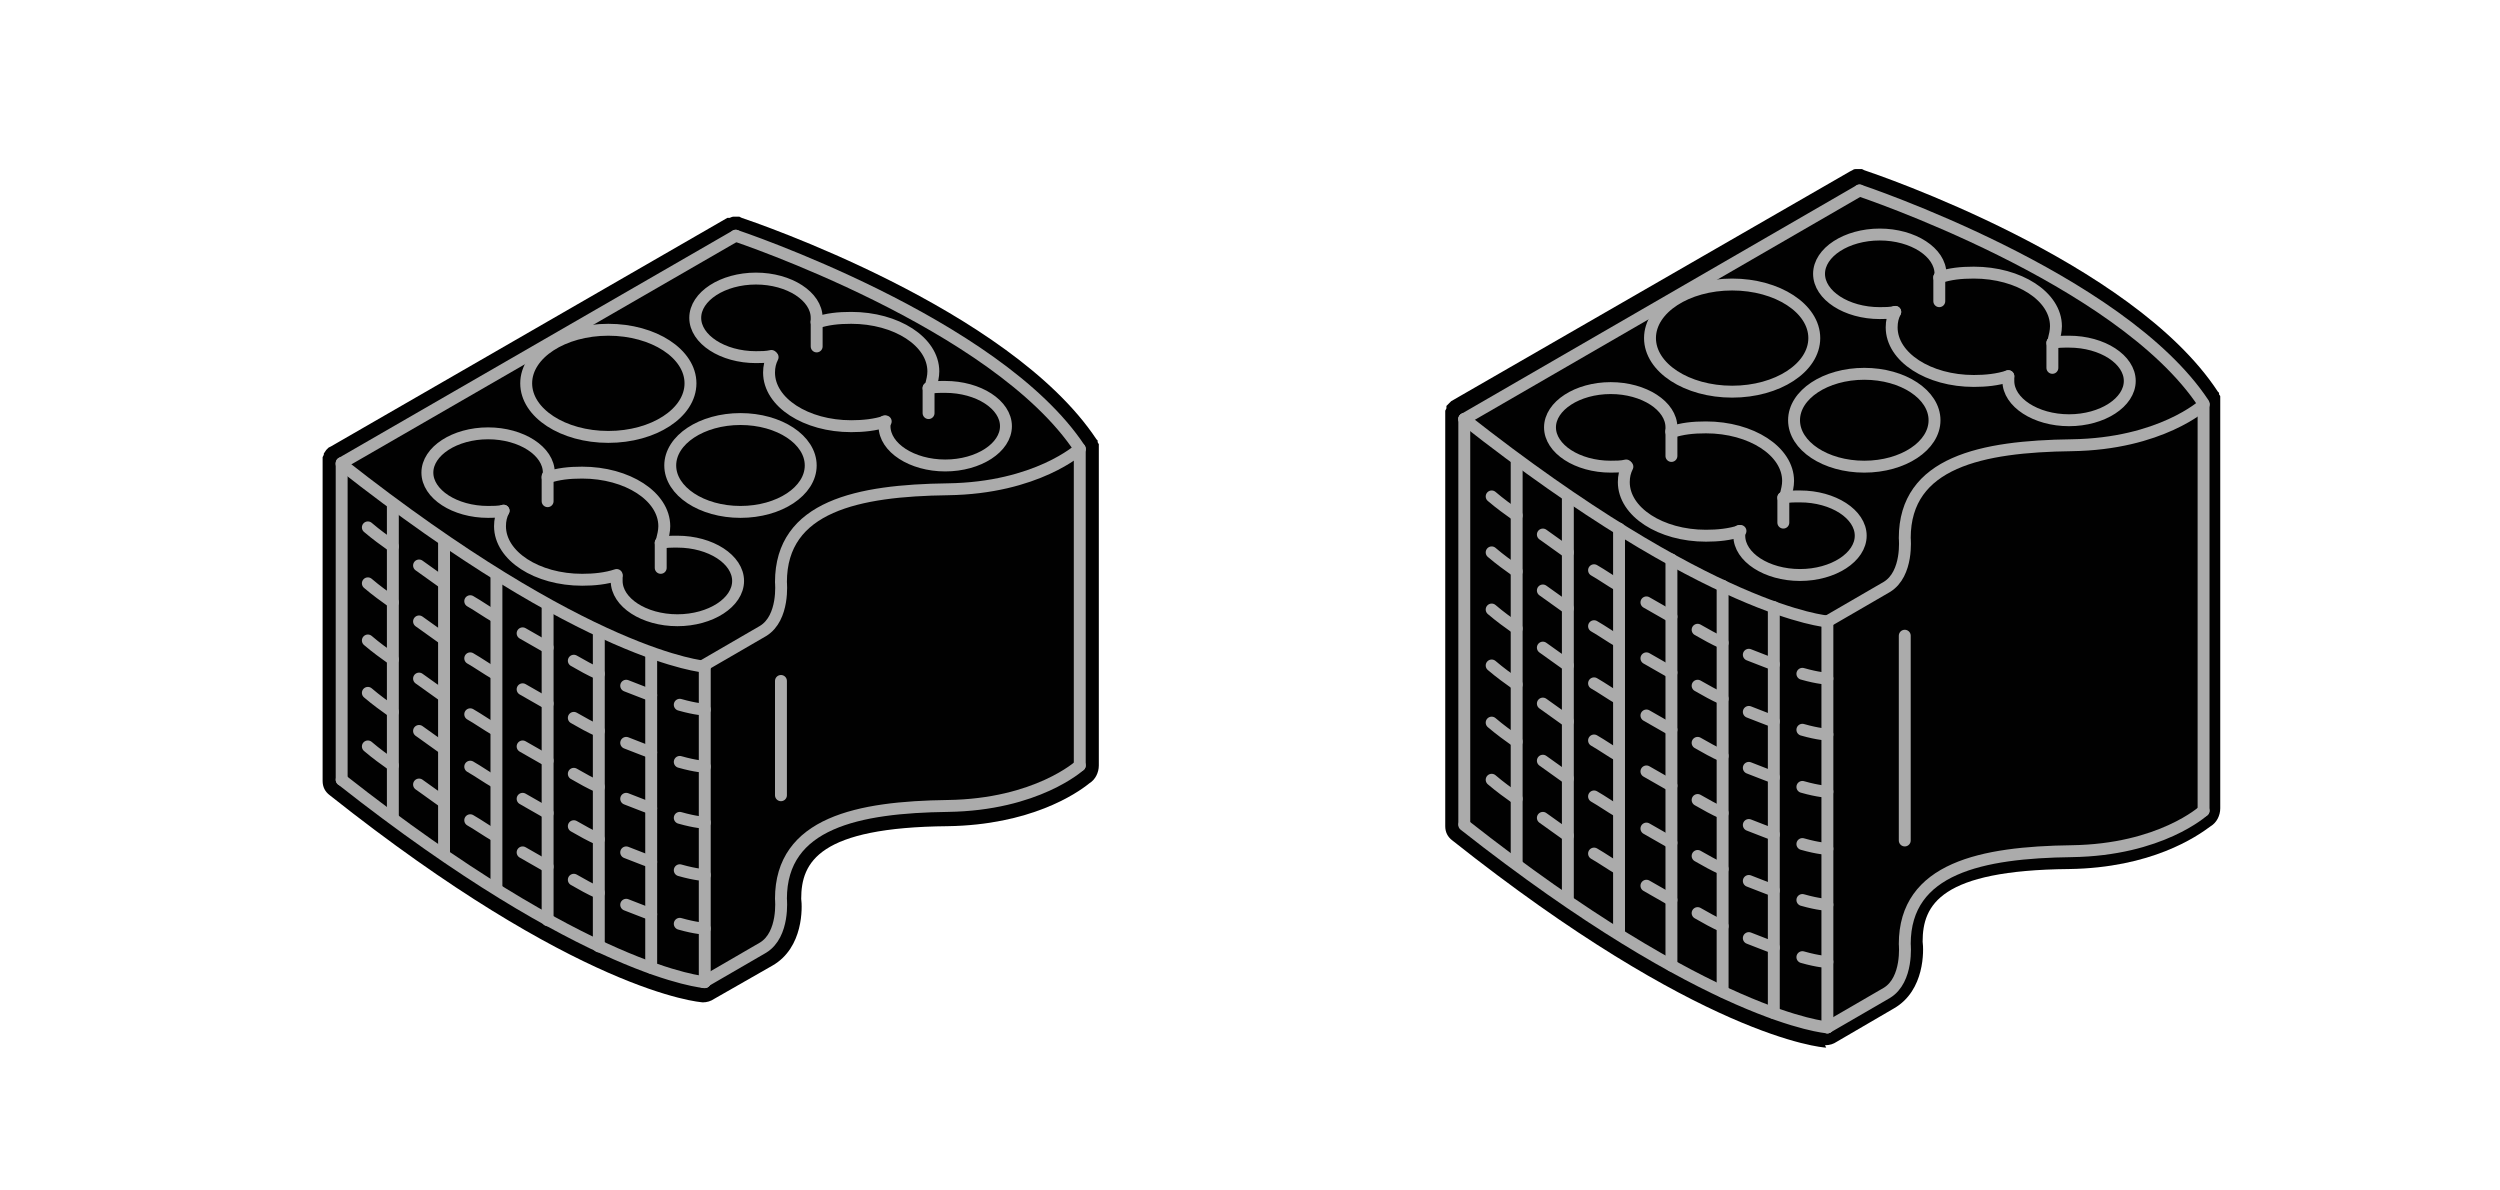<?xml version="1.0" encoding="utf-8"?>
<!-- Generator: Adobe Illustrator 19.0.0, SVG Export Plug-In . SVG Version: 6.00 Build 0)  -->
<svg version="1.1" id="Layer_1" xmlns="http://www.w3.org/2000/svg" xmlns:xlink="http://www.w3.org/1999/xlink" x="0px" y="0px"
	 viewBox="0 0 210 100" style="enable-background:new 0 0 210 100;" xml:space="preserve">
<style type="text/css">
	.st0{fill:#010101;}
	.st1{fill:none;stroke:#ABABAB;stroke-linecap:round;stroke-linejoin:round;stroke-miterlimit:10;}
</style>
<g id="XMLID_1945_">
	<path id="XMLID_1966_" class="st0" d="M59.1,84.2c-0.4,0-10.6-0.9-31.4-17.4c-0.4-0.3-0.6-0.7-0.6-1.2l0,0l0-0.2V38.8l0-0.1
		c0-0.1,0-0.1,0-0.2l0-0.1l0.1-0.2l0-0.1l0.2-0.3l0.1-0.1c0,0,0,0,0,0l0.1-0.1l0.2-0.1l33.3-19.2l0.1,0l0.1,0c0,0,0.2-0.1,0.3-0.1
		l0.1,0h0.1c0,0,0.2,0,0.2,0h0.1l0.2,0.1c0.9,0.3,22.5,7.6,29.8,18.6l0.1,0.1l0,0.1c0,0.1,0.1,0.2,0.1,0.2l0,0.1l0,0.2l0,0l0,26.7
		c0,0.6-0.3,1.2-0.8,1.5c-1.1,0.9-5,3.5-11.9,3.6c-10.8,0.1-12.3,3-12.3,6.1c0.1,0.7,0.2,4.1-2.4,5.6l-4.9,2.8
		c-0.3,0.2-0.6,0.3-1,0.3L59.1,84.2z"/>
	<g id="XMLID_1942_">
		<path id="XMLID_5573_" class="st1" d="M59.2,82.5c0,0-9.8-0.7-30.5-17"/>
		<path id="XMLID_5572_" class="st1" d="M59.2,56c0,0-9.8-0.7-30.5-17"/>
		<line id="XMLID_5523_" class="st1" x1="90.7" y1="64.3" x2="90.7" y2="37.8"/>
		<line id="XMLID_5522_" class="st1" x1="59.2" y1="82.5" x2="59.2" y2="56"/>
		<line id="XMLID_5521_" class="st1" x1="28.7" y1="65.5" x2="28.7" y2="38.9"/>
		<path id="XMLID_5513_" class="st1" d="M90.7,37.7c0,0-3.6,3.3-11.1,3.4c-7.5,0.1-14,1.4-14,7.8c0,0,0.3,3-1.5,4.1l-5,2.9"/>
		<path id="XMLID_5512_" class="st1" d="M61.8,19.8c0,0,21.9,7.3,28.9,17.9"/>
		<line id="XMLID_5511_" class="st1" x1="61.8" y1="19.8" x2="28.7" y2="38.9"/>
		<g id="XMLID_5503_">
			<path id="XMLID_5510_" class="st1" d="M46,40.1"/>
			<path id="XMLID_5509_" class="st1" d="M42.3,42.9C41.9,43,41.4,43,41,43c-2.8,0-5.1-1.5-5.1-3.3c0-1.8,2.3-3.3,5.1-3.3
				s5.1,1.5,5.1,3.3c0,0.1,0,0.2,0,0.3"/>
			<path id="XMLID_5508_" class="st1" d="M55.5,45.6c0.4-0.1,0.9-0.1,1.4-0.1c2.8,0,5.1,1.5,5.1,3.3c0,1.8-2.3,3.3-5.1,3.3
				s-5.1-1.5-5.1-3.3c0-0.2,0-0.3,0-0.4"/>
			<path id="XMLID_5507_" class="st1" d="M51.8,48.3c-0.9,0.3-1.9,0.4-2.9,0.4c-3.8,0-6.9-2-6.9-4.5c0-0.5,0.1-0.9,0.3-1.3"/>
			<path id="XMLID_5506_" class="st1" d="M46,40.1c0.9-0.3,1.8-0.4,2.9-0.4c3.8,0,6.9,2,6.9,4.5c0,0.4-0.1,0.8-0.2,1.2"/>
			<line id="XMLID_5505_" class="st1" x1="55.5" y1="47.7" x2="55.5" y2="45.6"/>
			<line id="XMLID_5504_" class="st1" x1="46" y1="42.1" x2="46" y2="40"/>
		</g>
		<g id="XMLID_5495_">
			<path id="XMLID_5502_" class="st1" d="M68.5,27.1"/>
			<path id="XMLID_5501_" class="st1" d="M64.8,29.9c-0.4,0.1-0.9,0.1-1.3,0.1c-2.8,0-5.1-1.5-5.1-3.3c0-1.8,2.3-3.3,5.1-3.3
				c2.8,0,5.1,1.5,5.1,3.3c0,0.1,0,0.2,0,0.3"/>
			<path id="XMLID_5500_" class="st1" d="M78,32.6c0.4-0.1,0.9-0.1,1.4-0.1c2.8,0,5.1,1.5,5.1,3.3s-2.3,3.3-5.1,3.3
				c-2.8,0-5.1-1.5-5.1-3.3c0-0.2,0-0.3,0-0.4"/>
			<path id="XMLID_5499_" class="st1" d="M74.4,35.4c-0.9,0.3-1.9,0.4-2.9,0.4c-3.8,0-6.9-2-6.9-4.5c0-0.5,0.1-0.9,0.3-1.3"/>
			<path id="XMLID_5498_" class="st1" d="M68.6,27.1c0.9-0.3,1.8-0.4,2.9-0.4c3.8,0,6.9,2,6.9,4.5c0,0.4-0.1,0.8-0.2,1.2"/>
			<line id="XMLID_5497_" class="st1" x1="78" y1="34.7" x2="78" y2="32.6"/>
			<line id="XMLID_5496_" class="st1" x1="68.6" y1="29.1" x2="68.6" y2="27"/>
		</g>
		<ellipse id="XMLID_5494_" class="st1" cx="51.1" cy="32.2" rx="6.9" ry="4.5"/>
		<ellipse id="XMLID_5493_" class="st1" cx="62.2" cy="39.1" rx="5.9" ry="3.9"/>
		<line id="XMLID_5492_" class="st1" x1="65.6" y1="66.8" x2="65.6" y2="57.2"/>
		<path id="XMLID_5491_" class="st1" d="M90.7,64.3c0,0-3.6,3.3-11.1,3.4c-7.5,0.1-14,1.4-14,7.8c0,0,0.3,3-1.5,4.1l-5,2.9"/>
		<g id="XMLID_5439_">
			<g id="XMLID_5564_">
				<path id="XMLID_5571_" class="st1" d="M33,45.9c-0.7-0.5-1.4-1-2.1-1.6"/>
				<path id="XMLID_5570_" class="st1" d="M37.3,49c-0.7-0.5-1.4-1-2.1-1.5"/>
				<path id="XMLID_5569_" class="st1" d="M41.6,51.8c-0.7-0.4-1.4-0.9-2.1-1.3"/>
				<path id="XMLID_5568_" class="st1" d="M46,54.4c-0.7-0.4-1.4-0.8-2.1-1.2"/>
				<path id="XMLID_5567_" class="st1" d="M50.3,56.6c-0.7-0.3-1.4-0.7-2.1-1.1"/>
				<path id="XMLID_5566_" class="st1" d="M54.7,58.4c-0.6-0.2-1.3-0.5-2.1-0.8"/>
				<path id="XMLID_5565_" class="st1" d="M59.2,59.6c0,0-0.7,0-2.1-0.4"/>
			</g>
			<g id="XMLID_5556_">
				<path id="XMLID_5563_" class="st1" d="M33,50.6c-0.7-0.5-1.4-1-2.1-1.6"/>
				<path id="XMLID_5562_" class="st1" d="M37.3,53.7c-0.7-0.5-1.4-1-2.1-1.5"/>
				<path id="XMLID_5561_" class="st1" d="M41.6,56.6c-0.7-0.4-1.4-0.9-2.1-1.3"/>
				<path id="XMLID_5560_" class="st1" d="M46,59.1c-0.7-0.4-1.4-0.8-2.1-1.2"/>
				<path id="XMLID_5559_" class="st1" d="M50.3,61.4c-0.7-0.3-1.4-0.7-2.1-1.1"/>
				<path id="XMLID_5558_" class="st1" d="M54.7,63.2c-0.6-0.2-1.3-0.5-2.1-0.8"/>
				<path id="XMLID_5557_" class="st1" d="M59.2,64.4c0,0-0.7,0-2.1-0.4"/>
			</g>
			<g id="XMLID_5548_">
				<path id="XMLID_5555_" class="st1" d="M33,55.4c-0.7-0.5-1.4-1-2.1-1.6"/>
				<path id="XMLID_5554_" class="st1" d="M37.3,58.5c-0.7-0.5-1.4-1-2.1-1.5"/>
				<path id="XMLID_5553_" class="st1" d="M41.6,61.3c-0.7-0.4-1.4-0.9-2.1-1.3"/>
				<path id="XMLID_5552_" class="st1" d="M46,63.9c-0.7-0.4-1.4-0.8-2.1-1.2"/>
				<path id="XMLID_5551_" class="st1" d="M50.3,66.1c-0.7-0.3-1.4-0.7-2.1-1.1"/>
				<path id="XMLID_5550_" class="st1" d="M54.7,67.9c-0.6-0.2-1.3-0.5-2.1-0.8"/>
				<path id="XMLID_5549_" class="st1" d="M59.2,69.1c0,0-0.7,0-2.1-0.4"/>
			</g>
			<g id="XMLID_5540_">
				<path id="XMLID_5547_" class="st1" d="M33,59.8c-0.7-0.5-1.4-1-2.1-1.6"/>
				<path id="XMLID_5546_" class="st1" d="M37.3,62.9c-0.7-0.5-1.4-1-2.1-1.5"/>
				<path id="XMLID_5545_" class="st1" d="M41.6,65.7c-0.7-0.4-1.4-0.9-2.1-1.3"/>
				<path id="XMLID_5544_" class="st1" d="M46,68.3c-0.7-0.4-1.4-0.8-2.1-1.2"/>
				<path id="XMLID_5543_" class="st1" d="M50.3,70.5c-0.7-0.3-1.4-0.7-2.1-1.1"/>
				<path id="XMLID_5542_" class="st1" d="M54.7,72.4c-0.6-0.2-1.3-0.5-2.1-0.8"/>
				<path id="XMLID_5541_" class="st1" d="M59.2,73.5c0,0-0.7,0-2.1-0.4"/>
			</g>
			<g id="XMLID_5532_">
				<path id="XMLID_5539_" class="st1" d="M33,64.3c-0.7-0.5-1.4-1-2.1-1.6"/>
				<path id="XMLID_5538_" class="st1" d="M37.3,67.4c-0.7-0.5-1.4-1-2.1-1.5"/>
				<path id="XMLID_5537_" class="st1" d="M41.6,70.2c-0.7-0.4-1.4-0.9-2.1-1.3"/>
				<path id="XMLID_5536_" class="st1" d="M46,72.8c-0.7-0.4-1.4-0.8-2.1-1.2"/>
				<path id="XMLID_5535_" class="st1" d="M50.3,75c-0.7-0.3-1.4-0.7-2.1-1.1"/>
				<path id="XMLID_5534_" class="st1" d="M54.7,76.8c-0.6-0.2-1.3-0.5-2.1-0.8"/>
				<path id="XMLID_5533_" class="st1" d="M59.2,78c0,0-0.7,0-2.1-0.4"/>
			</g>
			<g id="XMLID_5514_">
				<line id="XMLID_5520_" class="st1" x1="33" y1="68.7" x2="33" y2="42.5"/>
				<line id="XMLID_5519_" class="st1" x1="37.3" y1="71.7" x2="37.3" y2="45.6"/>
				<line id="XMLID_5518_" class="st1" x1="41.7" y1="74.6" x2="41.7" y2="48.3"/>
				<line id="XMLID_5517_" class="st1" x1="46" y1="77.3" x2="46" y2="50.9"/>
				<line id="XMLID_5516_" class="st1" x1="50.3" y1="79.5" x2="50.3" y2="53.1"/>
				<line id="XMLID_5515_" class="st1" x1="54.7" y1="81.3" x2="54.7" y2="54.9"/>
			</g>
		</g>
	</g>
</g>
<g id="XMLID_1960_">
	<path id="XMLID_1947_" class="st0" d="M153.4,88c-0.4,0-10.6-0.9-31.4-17.4c-0.4-0.3-0.6-0.7-0.6-1.2l0,0l0-0.2V35l0-0.1
		c0-0.1,0-0.1,0-0.2l0-0.2c0,0,0.1-0.2,0.1-0.2l0-0.1l0,0l0-0.1l0.2-0.2c0,0,0.1-0.1,0.1-0.1l0.1-0.1l33.5-19.3l0.2-0.1
		c0,0,0.1-0.1,0.3-0.1l0.2,0c0,0,0.2,0,0.2,0h0.1l0.2,0.1c0.9,0.3,22.5,7.6,29.7,18.6l0.1,0.1l0,0.1c0,0.1,0.1,0.1,0.1,0.2l0,0.1
		l0,0.2l0,0l0,34.3c0,0.6-0.3,1.2-0.8,1.5c-1.2,0.9-5,3.5-11.9,3.6c-10.8,0.1-12.3,3-12.3,6.1c0.1,0.7,0.2,4.1-2.4,5.6l-4.8,2.8
		c-0.3,0.2-0.6,0.3-1,0.3L153.4,88z"/>
	<g id="XMLID_1943_">
		<path id="XMLID_4977_" class="st1" d="M153.5,86.3c0,0-9.8-0.7-30.5-17"/>
		<path id="XMLID_4972_" class="st1" d="M153.5,52.2c0,0-9.8-0.7-30.5-17"/>
		<g id="XMLID_4998_">
			<path id="XMLID_5001_" class="st1" d="M127.4,43.3c-0.7-0.5-1.4-1-2.1-1.6"/>
			<path id="XMLID_5003_" class="st1" d="M131.7,46.4c-0.7-0.5-1.4-1-2.1-1.5"/>
			<path id="XMLID_5005_" class="st1" d="M136,49.2c-0.7-0.4-1.4-0.9-2.1-1.3"/>
			<path id="XMLID_5007_" class="st1" d="M140.4,51.8c-0.7-0.4-1.4-0.8-2.1-1.2"/>
			<path id="XMLID_5009_" class="st1" d="M144.7,54c-0.7-0.3-1.4-0.7-2.1-1.1"/>
			<path id="XMLID_5011_" class="st1" d="M149,55.8c-0.6-0.2-1.3-0.5-2.1-0.8"/>
			<path id="XMLID_4987_" class="st1" d="M153.5,57c0,0-0.7,0-2.1-0.4"/>
		</g>
		<g id="XMLID_4986_">
			<path id="XMLID_4994_" class="st1" d="M127.4,48c-0.7-0.5-1.4-1-2.1-1.6"/>
			<path id="XMLID_4993_" class="st1" d="M131.7,51.1c-0.7-0.5-1.4-1-2.1-1.5"/>
			<path id="XMLID_4992_" class="st1" d="M136,53.9c-0.7-0.4-1.4-0.9-2.1-1.3"/>
			<path id="XMLID_4991_" class="st1" d="M140.4,56.5c-0.7-0.4-1.4-0.8-2.1-1.2"/>
			<path id="XMLID_4990_" class="st1" d="M144.7,58.7c-0.7-0.3-1.4-0.7-2.1-1.1"/>
			<path id="XMLID_4989_" class="st1" d="M149,60.6c-0.6-0.2-1.3-0.5-2.1-0.8"/>
			<path id="XMLID_4988_" class="st1" d="M153.5,61.7c0,0-0.7,0-2.1-0.4"/>
		</g>
		<g id="XMLID_4995_">
			<path id="XMLID_5006_" class="st1" d="M127.4,52.8c-0.7-0.5-1.4-1-2.1-1.6"/>
			<path id="XMLID_5004_" class="st1" d="M131.7,55.9c-0.7-0.5-1.4-1-2.1-1.5"/>
			<path id="XMLID_5002_" class="st1" d="M136,58.7c-0.7-0.4-1.4-0.9-2.1-1.3"/>
			<path id="XMLID_5000_" class="st1" d="M140.4,61.3c-0.7-0.4-1.4-0.8-2.1-1.2"/>
			<path id="XMLID_4999_" class="st1" d="M144.7,63.5c-0.7-0.3-1.4-0.7-2.1-1.1"/>
			<path id="XMLID_4997_" class="st1" d="M149,65.3c-0.6-0.2-1.3-0.5-2.1-0.8"/>
			<path id="XMLID_4996_" class="st1" d="M153.5,66.5c0,0-0.7,0-2.1-0.4"/>
		</g>
		<g id="XMLID_5008_">
			<path id="XMLID_5017_" class="st1" d="M127.4,57.5c-0.7-0.5-1.4-1-2.1-1.6"/>
			<path id="XMLID_5016_" class="st1" d="M131.7,60.6c-0.7-0.5-1.4-1-2.1-1.5"/>
			<path id="XMLID_5015_" class="st1" d="M136,63.5c-0.7-0.4-1.4-0.9-2.1-1.3"/>
			<path id="XMLID_5014_" class="st1" d="M140.4,66c-0.7-0.4-1.4-0.8-2.1-1.2"/>
			<path id="XMLID_5013_" class="st1" d="M144.7,68.3c-0.7-0.3-1.4-0.7-2.1-1.1"/>
			<path id="XMLID_5012_" class="st1" d="M149,70.1c-0.6-0.2-1.3-0.5-2.1-0.8"/>
			<path id="XMLID_5010_" class="st1" d="M153.5,71.3c0,0-0.7,0-2.1-0.4"/>
		</g>
		<g id="XMLID_5018_">
			<path id="XMLID_5025_" class="st1" d="M127.4,62.3c-0.7-0.5-1.4-1-2.1-1.6"/>
			<path id="XMLID_5024_" class="st1" d="M131.7,65.4c-0.7-0.5-1.4-1-2.1-1.5"/>
			<path id="XMLID_5023_" class="st1" d="M136,68.2c-0.7-0.4-1.4-0.9-2.1-1.3"/>
			<path id="XMLID_5022_" class="st1" d="M140.4,70.8c-0.7-0.4-1.4-0.8-2.1-1.2"/>
			<path id="XMLID_5021_" class="st1" d="M144.7,73c-0.7-0.3-1.4-0.7-2.1-1.1"/>
			<path id="XMLID_5020_" class="st1" d="M149,74.8c-0.6-0.2-1.3-0.5-2.1-0.8"/>
			<path id="XMLID_5019_" class="st1" d="M153.5,76c0,0-0.7,0-2.1-0.4"/>
		</g>
		<g id="XMLID_5026_">
			<path id="XMLID_5033_" class="st1" d="M127.4,67.1c-0.7-0.5-1.4-1-2.1-1.6"/>
			<path id="XMLID_5032_" class="st1" d="M131.7,70.2c-0.7-0.5-1.4-1-2.1-1.5"/>
			<path id="XMLID_5031_" class="st1" d="M136,73c-0.7-0.4-1.4-0.9-2.1-1.3"/>
			<path id="XMLID_5030_" class="st1" d="M140.4,75.6c-0.7-0.4-1.4-0.8-2.1-1.2"/>
			<path id="XMLID_5029_" class="st1" d="M144.7,77.8c-0.7-0.3-1.4-0.7-2.1-1.1"/>
			<path id="XMLID_5028_" class="st1" d="M149,79.6c-0.6-0.2-1.3-0.5-2.1-0.8"/>
			<path id="XMLID_5027_" class="st1" d="M153.5,80.8c0,0-0.7,0-2.1-0.4"/>
		</g>
		<line id="XMLID_4924_" class="st1" x1="185.1" y1="68.1" x2="185.1" y2="34"/>
		<line id="XMLID_4875_" class="st1" x1="153.5" y1="86.3" x2="153.5" y2="52.2"/>
		<line id="XMLID_4873_" class="st1" x1="123" y1="69.2" x2="123" y2="35.2"/>
		<g id="XMLID_4871_">
			<line id="XMLID_4980_" class="st1" x1="127.4" y1="72.5" x2="127.4" y2="38.6"/>
			<line id="XMLID_4981_" class="st1" x1="131.7" y1="75.6" x2="131.7" y2="41.7"/>
			<line id="XMLID_4982_" class="st1" x1="136" y1="78.4" x2="136" y2="44.4"/>
			<line id="XMLID_4983_" class="st1" x1="140.4" y1="81.1" x2="140.4" y2="47"/>
			<line id="XMLID_4984_" class="st1" x1="144.7" y1="83.3" x2="144.7" y2="49.2"/>
			<line id="XMLID_4985_" class="st1" x1="149" y1="85.1" x2="149" y2="51"/>
		</g>
		<path id="XMLID_5034_" class="st1" d="M185.1,34c0,0-3.6,3.3-11.1,3.4c-7.5,0.1-14,1.4-14,7.8c0,0,0.3,3-1.5,4.1l-5,2.9"/>
		<path id="XMLID_5035_" class="st1" d="M156.2,16c0,0,21.9,7.3,28.9,17.9"/>
		<line id="XMLID_4978_" class="st1" x1="123" y1="35.2" x2="156.2" y2="16"/>
		<g id="XMLID_4860_">
			<path id="XMLID_4870_" class="st1" d="M140.4,36.3"/>
			<path id="XMLID_4869_" class="st1" d="M136.6,39.1c-0.4,0.1-0.9,0.1-1.3,0.1c-2.8,0-5.1-1.5-5.1-3.3s2.3-3.3,5.1-3.3
				s5.1,1.5,5.1,3.3c0,0.1,0,0.2,0,0.3"/>
			<path id="XMLID_4868_" class="st1" d="M149.8,41.8c0.4-0.1,0.9-0.1,1.4-0.1c2.8,0,5.1,1.5,5.1,3.3s-2.3,3.3-5.1,3.3
				c-2.8,0-5.1-1.5-5.1-3.3c0-0.2,0-0.3,0-0.4"/>
			<path id="XMLID_4867_" class="st1" d="M146.2,44.6c-0.9,0.3-1.9,0.4-2.9,0.4c-3.8,0-6.9-2-6.9-4.5c0-0.5,0.1-0.9,0.3-1.3"/>
			<path id="XMLID_4866_" class="st1" d="M140.4,36.3c0.9-0.3,1.8-0.4,2.9-0.4c3.8,0,6.9,2,6.9,4.5c0,0.4-0.1,0.8-0.2,1.2"/>
			<line id="XMLID_4865_" class="st1" x1="149.8" y1="43.9" x2="149.8" y2="41.8"/>
			<line id="XMLID_4864_" class="st1" x1="140.4" y1="38.3" x2="140.4" y2="36.2"/>
		</g>
		<g id="XMLID_4850_">
			<path id="XMLID_4859_" class="st1" d="M162.9,23.3"/>
			<path id="XMLID_4856_" class="st1" d="M159.2,26.2c-0.4,0.1-0.9,0.1-1.3,0.1c-2.8,0-5.1-1.5-5.1-3.3c0-1.8,2.3-3.3,5.1-3.3
				s5.1,1.5,5.1,3.3c0,0.1,0,0.2,0,0.3"/>
			<path id="XMLID_4855_" class="st1" d="M172.4,28.8c0.4-0.1,0.9-0.1,1.4-0.1c2.8,0,5.1,1.5,5.1,3.3c0,1.8-2.3,3.3-5.1,3.3
				c-2.8,0-5.1-1.5-5.1-3.3c0-0.2,0-0.3,0-0.4"/>
			<path id="XMLID_4854_" class="st1" d="M168.7,31.6c-0.9,0.3-1.9,0.4-2.9,0.4c-3.8,0-6.9-2-6.9-4.5c0-0.5,0.1-0.9,0.3-1.3"/>
			<path id="XMLID_4853_" class="st1" d="M162.9,23.3c0.9-0.3,1.8-0.4,2.9-0.4c3.8,0,6.9,2,6.9,4.5c0,0.4-0.1,0.8-0.2,1.2"/>
			<line id="XMLID_4852_" class="st1" x1="172.4" y1="30.9" x2="172.4" y2="28.8"/>
			<line id="XMLID_4851_" class="st1" x1="162.9" y1="25.3" x2="162.9" y2="23.3"/>
		</g>
		<ellipse id="XMLID_4849_" class="st1" cx="145.5" cy="28.4" rx="6.9" ry="4.5"/>
		<ellipse id="XMLID_4848_" class="st1" cx="156.6" cy="35.3" rx="5.9" ry="3.9"/>
		<line id="XMLID_4872_" class="st1" x1="160" y1="70.6" x2="160" y2="53.4"/>
		<path id="XMLID_4724_" class="st1" d="M185.1,68.1c0,0-3.6,3.3-11.1,3.4c-7.5,0.1-14,1.4-14,7.8c0,0,0.3,3-1.5,4.1l-5,2.9"/>
	</g>
</g>
</svg>
